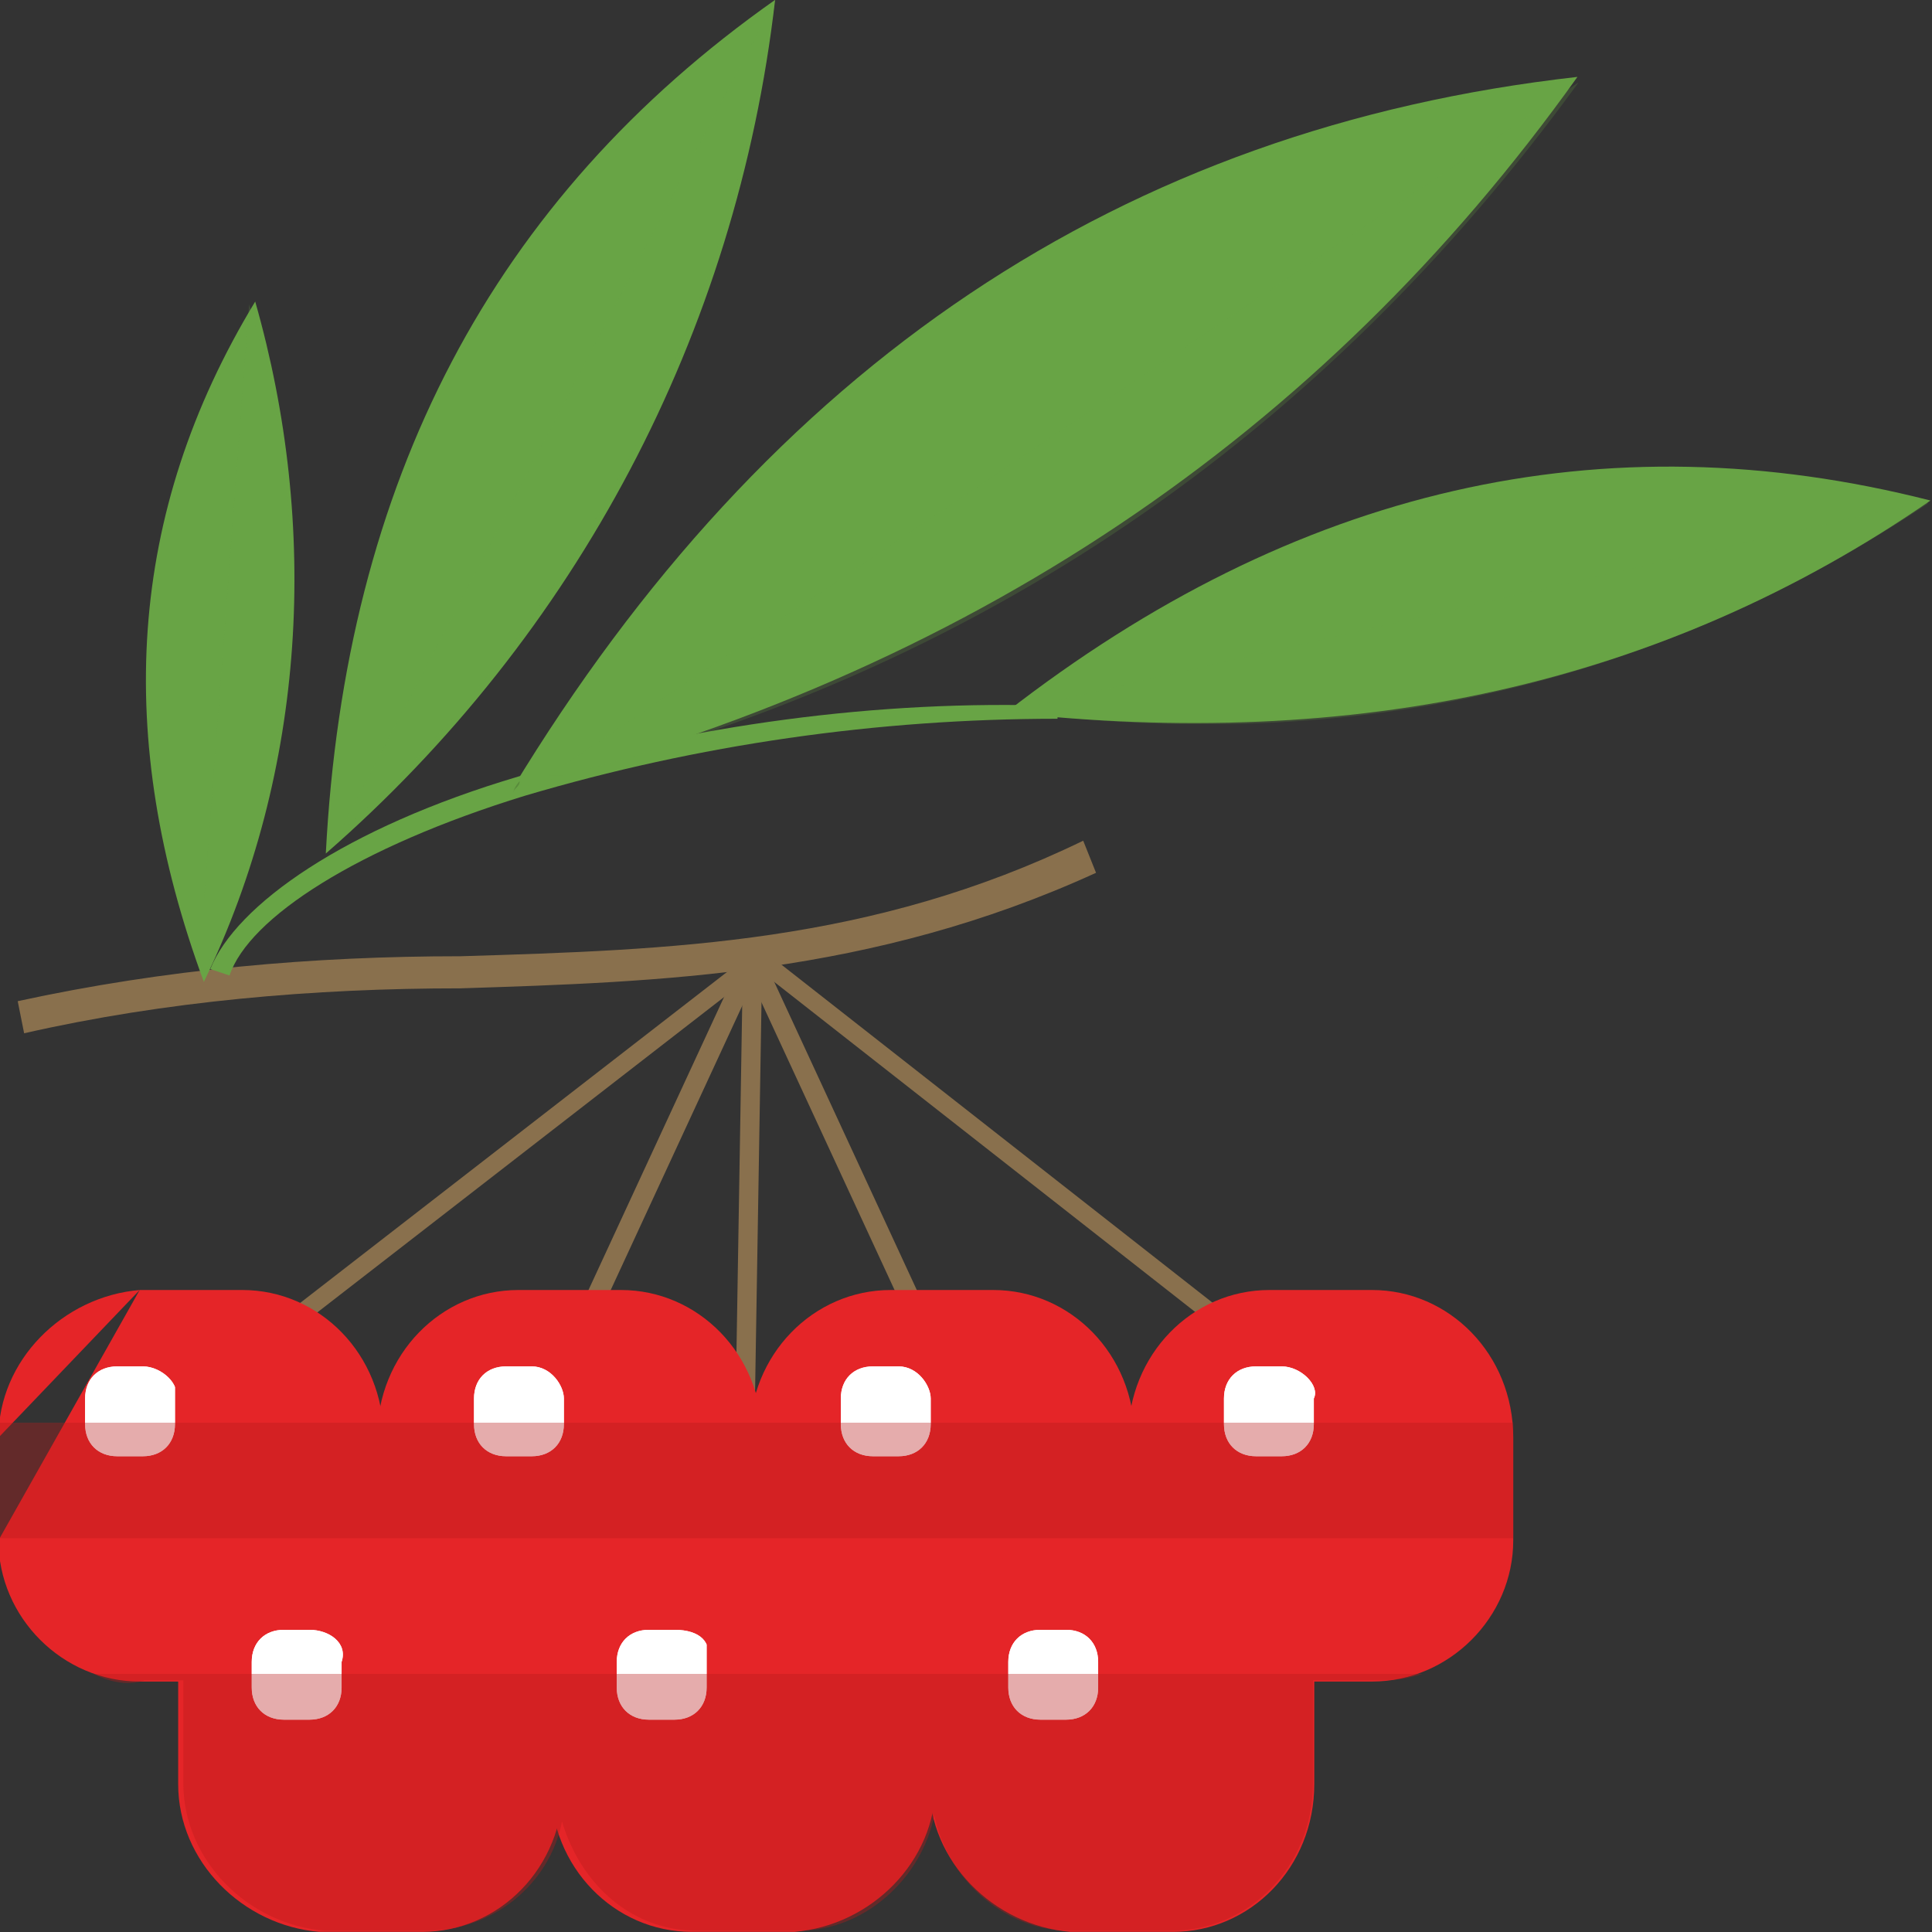 <?xml version="1.0" encoding="utf-8"?>
<!-- Generator: Adobe Illustrator 27.6.1, SVG Export Plug-In . SVG Version: 6.00 Build 0)  -->
<svg version="1.1" id="Calque_1" xmlns="http://www.w3.org/2000/svg" xmlns:xlink="http://www.w3.org/1999/xlink" x="0px" y="0px"
	 viewBox="0 0 30.1 30.1" style="enable-background:new 0 0 30.1 30.1;" xml:space="preserve">
<rect x="0" y="0" width="30.1" height="30.1" fill="#333333" stroke="none"/>
<style type="text/css">
	.st0{clip-path:url(#SVGID_00000123426851504117407130000005670734879625240220_);}
	.st1{fill:#89704D;}
	.st2{clip-path:url(#SVGID_00000156583065267154895020000003446140719790647962_);}
	.st3{fill-rule:evenodd;clip-rule:evenodd;fill:#E52528;}
	.st4{fill:#68A445;}
	.st5{fill-rule:evenodd;clip-rule:evenodd;fill:#68A445;}
	.st6{clip-path:url(#SVGID_00000081608721621294709610000008498712774085229704_);}
	.st7{fill-rule:evenodd;clip-rule:evenodd;fill:#FFFFFF;}
	.st8{clip-path:url(#SVGID_00000163786070817716250450000008595378073218775686_);}
	.st9{clip-path:url(#SVGID_00000053522490012473396440000010679299922303135141_);}
	.st10{clip-path:url(#SVGID_00000063620371864746269230000017531676453137585081_);}
	.st11{clip-path:url(#SVGID_00000023981339323115973510000018371263397377098890_);}
	.st12{clip-path:url(#SVGID_00000158021474952522281180000004048329798597834677_);}
	.st13{clip-path:url(#SVGID_00000142142719932858066160000002895991871461399486_);}
	.st14{clip-path:url(#SVGID_00000007386770706814447080000018225987072764076455_);}
	.st15{clip-path:url(#SVGID_00000026859816567245893450000001951522507769796760_);}
	.st16{clip-path:url(#SVGID_00000125573100395061702740000005222472578961138608_);}
	.st17{clip-path:url(#SVGID_00000084524450323121939390000017013546169348809648_);}
	.st18{clip-path:url(#SVGID_00000116217287537428001070000016897287228815639702_);}
	.st19{clip-path:url(#SVGID_00000091713613586140299280000008112462192018833297_);}
	.st20{clip-path:url(#SVGID_00000005951451293149260510000014015750499947505305_);}
	.st21{opacity:0.21;}
	.st22{clip-path:url(#SVGID_00000145750001045687889190000016637935640631077295_);}
	.st23{opacity:0.15;}
	.st24{clip-path:url(#SVGID_00000029008370422402256040000011034831043601198748_);}
	.st25{fill-rule:evenodd;clip-rule:evenodd;fill:#020304;}
	.st26{clip-path:url(#SVGID_00000112618871807727734250000005718867418426233234_);}
	.st27{clip-path:url(#SVGID_00000112600915328892742800000006497341379318615943_);}
	.st28{clip-path:url(#SVGID_00000090255985553418593660000015212931361314707344_);}
	.st29{opacity:0.36;}
	.st30{clip-path:url(#SVGID_00000170986906203033724580000011489453091331518357_);}
	.st31{fill-rule:evenodd;clip-rule:evenodd;fill:#B81919;}
	.st32{clip-path:url(#SVGID_00000089569816880211941330000000761347441283744431_);}
</style>
<g id="Groupe_1082_00000001621350033796968130000007109257117186672827_" transform="translate(286.476 63.495)">
	<g>
		<defs>
			<rect id="SVGID_1_" x="-286.5" y="-63.5" width="30.1" height="30.1"/>
		</defs>
		<clipPath id="SVGID_00000068641888165222533880000008818027508423573946_">
			<use xlink:href="#SVGID_1_"  style="overflow:visible;"/>
		</clipPath>
		
			<g id="Groupe_1081_00000153685906547913702280000009621859943645090980_" style="clip-path:url(#SVGID_00000068641888165222533880000008818027508423573946_);">
			<path id="Tracé_2004_00000139264653225182405260000007890639848247611053_" class="st1" d="M-274.9-48.6l-0.2,12.1h0.3l0.2-12.1
				H-274.9z"/>
			<path id="Tracé_2005_00000133507977190574182820000012264948759675088311_" class="st1" d="M-278-41.9l0.3,0.1l3.1-6.7l-0.3-0.1
				L-278-41.9z"/>
			<path id="Tracé_2006_00000065770947037127704470000002229219540682062223_" class="st1" d="M-283.6-41.8l0.2,0.2l8.9-6.9
				l-0.2-0.2L-283.6-41.8z"/>
			<path id="Tracé_2007_00000045600895831964151850000006109413987563964059_" class="st1" d="M-274.9-48.5l3.1,6.7l0.3-0.1
				l-3.1-6.7L-274.9-48.5z"/>
			<path id="Tracé_2008_00000106826006095974931560000007207038370771003550_" class="st1" d="M-266-41.6l-8.8-6.9l0.2-0.2l8.8,6.9
				L-266-41.6z"/>
			<g id="Groupe_1080_00000145027224050542425350000007636478131583039908_" transform="translate(0 0.003)">
				<g>
					<defs>
						<rect id="SVGID_00000153692176340032445270000000375167777060631180_" x="-286.5" y="-63.5" width="30.1" height="30.1"/>
					</defs>
					<clipPath id="SVGID_00000096049655073519247600000008253121385419396785_">
						<use xlink:href="#SVGID_00000153692176340032445270000000375167777060631180_"  style="overflow:visible;"/>
					</clipPath>
					
						<g id="Groupe_1079_00000091733825341108672420000008867152973507827853_" style="clip-path:url(#SVGID_00000096049655073519247600000008253121385419396785_);">
						<path id="Tracé_2009_00000083781346496369508380000008786385239191621821_" class="st3" d="M-276.8-43.4h-1.6
							c-1.2,0-2.2,1-2.2,2.3v1.6c0,1.2,1,2.2,2.2,2.2h1.6c1.2,0,2.2-1,2.2-2.2v-1.6C-274.6-42.4-275.6-43.4-276.8-43.4
							C-276.8-43.4-276.8-43.4-276.8-43.4"/>
						<path id="Tracé_2010_00000042707907376413302000000012877334358643110273_" class="st3" d="M-286.5-41.1c0-1.2,1-2.2,2.2-2.3
							"/>
						<path id="Tracé_2011_00000075856221630838143130000015093019423512774841_" class="st3" d="M-284.3-43.4h1.6
							c1.2,0,2.2,1,2.2,2.3v1.6c0,1.2-1,2.2-2.2,2.2h-1.6c-1.2,0-2.2-1-2.2-2.2"/>
						<path id="Tracé_2012_00000001643683086039530090000010574833354297771189_" class="st3" d="M-265.1-43.4h-1.6
							c-1.2,0-2.2,1-2.2,2.3v1.6c0,1.2,1,2.2,2.2,2.2h1.6c1.2,0,2.2-1,2.2-2.2v-1.6C-262.9-42.4-263.9-43.4-265.1-43.4
							C-265.1-43.4-265.1-43.4-265.1-43.4"/>
						<path id="Tracé_2013_00000003104448892426910690000011706063501524423844_" class="st3" d="M-272.6-43.4h1.6
							c1.2,0,2.2,1,2.2,2.3v1.6c0,1.2-1,2.2-2.2,2.2h-1.6c-1.2,0-2.2-1-2.2-2.2v-1.6C-274.8-42.4-273.8-43.4-272.6-43.4"/>
						<path id="Tracé_2014_00000160187759012656787820000010314153098983262374_" class="st3" d="M-279.9-39.5h-1.6
							c-1.2,0-2.2,1-2.2,2.2v1.6c0,1.2,1,2.2,2.2,2.3h1.6c1.2,0,2.2-1,2.2-2.3v-1.6C-277.7-38.5-278.7-39.5-279.9-39.5"/>
						<path id="Tracé_2015_00000164509942804461454430000014352399009240934550_" class="st3" d="M-268.2-39.5h-1.6
							c-1.2,0-2.2,1-2.2,2.2v1.6c0,1.2,1,2.2,2.2,2.3h1.6c1.2,0,2.2-1,2.2-2.3v-1.6C-266-38.5-267-39.5-268.2-39.5"/>
						<path id="Tracé_2016_00000078727661477691962070000018081050244062783909_" class="st3" d="M-275.7-39.5h1.6
							c1.2,0,2.2,1,2.2,2.2c0,0,0,0,0,0v1.6c0,1.2-1,2.2-2.2,2.3h-1.6c-1.2,0-2.2-1-2.2-2.3v-1.6C-277.9-38.5-276.9-39.5-275.7-39.5
							"/>
						<path id="Tracé_2017_00000002360211243285338410000016392953954403874700_" class="st1" d="M-286.2-47.9
							c2.3-0.5,4.6-0.7,6.9-0.7c3.3-0.1,6.4-0.2,9.7-1.8l0.2,0.5c-3.5,1.6-6.8,1.7-9.9,1.8c-2.3,0-4.6,0.2-6.8,0.7"/>
						<path id="Tracé_2018_00000055703454786739481220000004757963564570986899_" class="st4" d="M-270-52.3
							c-2.8,0-5.6,0.4-8.3,1.2c-2.6,0.8-4.3,1.9-4.6,2.8l-0.3-0.1c0.4-1,2.1-2.2,4.8-3c2.7-0.8,5.6-1.2,8.4-1.1V-52.3z"/>
						<path id="Tracé_2019_00000042716577565672031760000000653315655486856889_" class="st5" d="M-261.9-62.3
							c-4,5.6-9.5,9.3-16.6,11.1C-274.5-57.8-269-61.5-261.9-62.3"/>
						<path id="Tracé_2020_00000145766265529246776950000018149339999909035695_" class="st5" d="M-274.4-63.5
							c-0.6,5.2-3.1,9.9-7,13.3C-281.1-56-278.8-60.4-274.4-63.5"/>
						<path id="Tracé_2021_00000145745412969858533390000014160773775590676098_" class="st5" d="M-256.4-55.7
							c-4.2,2.9-9,3.9-14.4,3.3C-266.3-55.9-261.5-57-256.4-55.7"/>
						<path id="Tracé_2022_00000151523714189070774320000014755462928619231363_" class="st5" d="M-282.5-58.8
							c1,3.5,0.8,7.3-0.8,10.6C-284.7-52-284.5-55.5-282.5-58.8"/>
						<g id="Groupe_1018_00000074410421554984564080000012541770282421193611_" transform="translate(2.35 36.49)">
							<g id="Groupe_1017_00000131332053164787006950000004824901784123185082_">
								<g>
									<defs>
										<rect id="SVGID_00000039852319453267448050000011383211861064399291_" x="-287.5" y="-78.7" width="1.4" height="1.5"/>
									</defs>
									<clipPath id="SVGID_00000098214820899743885490000016859037926147019162_">
										<use xlink:href="#SVGID_00000039852319453267448050000011383211861064399291_"  style="overflow:visible;"/>
									</clipPath>
									
										<g id="Groupe_1016_00000094586039588876399590000000619967523871746954_" style="clip-path:url(#SVGID_00000098214820899743885490000016859037926147019162_);">
										<path id="Tracé_2023_00000067213437510199399640000015835097540877865362_" class="st7" d="M-286.6-78.7h-0.4
											c-0.3,0-0.5,0.2-0.5,0.5v0.4c0,0.3,0.2,0.5,0.5,0.5c0,0,0,0,0,0h0.4c0.3,0,0.5-0.2,0.5-0.5c0,0,0,0,0,0v-0.4
											C-286-78.4-286.3-78.7-286.6-78.7"/>
									</g>
								</g>
							</g>
						</g>
						<g id="Groupe_1021_00000062903528604677378380000012535019679545675711_" transform="translate(12.809 36.49)">
							<g id="Groupe_1020_00000029037425173563307920000011953615381265965244_">
								<g>
									<defs>
										<rect id="SVGID_00000183241908432547677820000004807558848894162623_" x="-291.9" y="-78.7" width="1.5" height="1.5"/>
									</defs>
									<clipPath id="SVGID_00000169521599220476868300000005172881445946300856_">
										<use xlink:href="#SVGID_00000183241908432547677820000004807558848894162623_"  style="overflow:visible;"/>
									</clipPath>
									
										<g id="Groupe_1019_00000035523935886491869190000014703024624404084410_" style="clip-path:url(#SVGID_00000169521599220476868300000005172881445946300856_);">
										<path id="Tracé_2024_00000047024312742141470420000014119383687274453387_" class="st7" d="M-291-78.7h-0.4
											c-0.3,0-0.5,0.2-0.5,0.5v0.4c0,0.3,0.2,0.5,0.5,0.5h0.4c0.3,0,0.5-0.2,0.5-0.5c0,0,0,0,0,0v-0.4
											C-290.5-78.4-290.7-78.7-291-78.7C-291-78.7-291-78.7-291-78.7"/>
									</g>
								</g>
							</g>
						</g>
						<g id="Groupe_1024_00000167377478679675169160000005241768665899294121_" transform="translate(22.824 36.49)">
							<g id="Groupe_1023_00000068671017173790207660000004322715961984837560_">
								<g>
									<defs>
										<rect id="SVGID_00000160170084444269169470000007511371929124791727_" x="-296.2" y="-78.7" width="1.4" height="1.5"/>
									</defs>
									<clipPath id="SVGID_00000089562339525838230200000006464906711247537585_">
										<use xlink:href="#SVGID_00000160170084444269169470000007511371929124791727_"  style="overflow:visible;"/>
									</clipPath>
									
										<g id="Groupe_1022_00000154384654148088320140000017983040333202144140_" style="clip-path:url(#SVGID_00000089562339525838230200000006464906711247537585_);">
										<path id="Tracé_2025_00000068663387465947663000000004292051704372263299_" class="st7" d="M-295.3-78.7h-0.4
											c-0.3,0-0.5,0.2-0.5,0.5v0.4c0,0.3,0.2,0.5,0.5,0.5c0,0,0,0,0,0h0.4c0.3,0,0.5-0.2,0.5-0.5c0,0,0,0,0,0v-0.4
											C-294.8-78.4-295-78.7-295.3-78.7"/>
									</g>
								</g>
							</g>
						</g>
						<g id="Groupe_1027_00000013897619275950061730000015665799654004153513_" transform="translate(33.293 36.49)">
							<g id="Groupe_1026_00000107566644361788911640000007751451752232711600_">
								<g>
									<defs>
										<rect id="SVGID_00000047026233030910062350000006763802763795225745_" x="-300.7" y="-78.7" width="1.5" height="1.5"/>
									</defs>
									<clipPath id="SVGID_00000083807541662520727130000016732682912521608101_">
										<use xlink:href="#SVGID_00000047026233030910062350000006763802763795225745_"  style="overflow:visible;"/>
									</clipPath>
									
										<g id="Groupe_1025_00000003065301623708375110000001078246965775309502_" style="clip-path:url(#SVGID_00000083807541662520727130000016732682912521608101_);">
										<path id="Tracé_2026_00000133491689460601272470000010941626116762607024_" class="st7" d="M-299.8-78.7h-0.4
											c-0.3,0-0.5,0.2-0.5,0.5v0.4c0,0.3,0.2,0.5,0.5,0.5c0,0,0,0,0,0h0.4c0.3,0,0.5-0.2,0.5-0.5c0,0,0,0,0,0v-0.4
											C-299.2-78.4-299.5-78.7-299.8-78.7"/>
									</g>
								</g>
							</g>
						</g>
						<g id="Groupe_1030_00000050625455700638171890000007593326865603214741_" transform="translate(6.846 43.394)">
							<g id="Groupe_1029_00000075158898629719878280000017679341867061502367_">
								<g>
									<defs>
										<rect id="SVGID_00000154402317026070655380000006217319934106573462_" x="-289.4" y="-81.5" width="1.5" height="1.5"/>
									</defs>
									<clipPath id="SVGID_00000165236405935772936450000002175964858219683738_">
										<use xlink:href="#SVGID_00000154402317026070655380000006217319934106573462_"  style="overflow:visible;"/>
									</clipPath>
									
										<g id="Groupe_1028_00000040569496014482402670000002176399116146533538_" style="clip-path:url(#SVGID_00000165236405935772936450000002175964858219683738_);">
										<path id="Tracé_2027_00000062173827264372335730000003569846192718419848_" class="st7" d="M-288.5-81.5h-0.4
											c-0.3,0-0.5,0.2-0.5,0.5c0,0,0,0,0,0v0.4c0,0.3,0.2,0.5,0.5,0.5h0.4c0.3,0,0.5-0.2,0.5-0.5V-81
											C-287.9-81.3-288.2-81.5-288.5-81.5C-288.5-81.5-288.5-81.5-288.5-81.5"/>
									</g>
								</g>
							</g>
						</g>
						<g id="Groupe_1033_00000047773300962414458210000017867491959309237136_" transform="translate(16.833 43.394)">
							<g id="Groupe_1032_00000083046796074649400390000010707563709463548311_">
								<g>
									<defs>
										<rect id="SVGID_00000001640466024533394250000015913859340707224746_" x="-293.7" y="-81.5" width="1.4" height="1.5"/>
									</defs>
									<clipPath id="SVGID_00000116932681220174037940000000363532220776814258_">
										<use xlink:href="#SVGID_00000001640466024533394250000015913859340707224746_"  style="overflow:visible;"/>
									</clipPath>
									
										<g id="Groupe_1031_00000178200397302768556830000008152573994462791594_" style="clip-path:url(#SVGID_00000116932681220174037940000000363532220776814258_);">
										<path id="Tracé_2028_00000046306555277403869770000016590601023792430475_" class="st7" d="M-292.8-81.5h-0.4
											c-0.3,0-0.5,0.2-0.5,0.5c0,0,0,0,0,0v0.4c0,0.3,0.2,0.5,0.5,0.5h0.4c0.3,0,0.5-0.2,0.5-0.5c0,0,0,0,0,0V-81
											C-292.2-81.3-292.4-81.5-292.8-81.5C-292.7-81.5-292.7-81.5-292.8-81.5"/>
									</g>
								</g>
							</g>
						</g>
						<g id="Groupe_1036_00000063600172551873043430000003224842244085521083_" transform="translate(27.333 43.394)">
							<g id="Groupe_1035_00000025407870397556936670000003006328597092578703_">
								<g>
									<defs>
										<rect id="SVGID_00000144298130805309569220000004726412453907013798_" x="-298.1" y="-81.5" width="1.4" height="1.5"/>
									</defs>
									<clipPath id="SVGID_00000119090947986176693190000015622773141793359780_">
										<use xlink:href="#SVGID_00000144298130805309569220000004726412453907013798_"  style="overflow:visible;"/>
									</clipPath>
									
										<g id="Groupe_1034_00000126308497564331288160000000924548513996805284_" style="clip-path:url(#SVGID_00000119090947986176693190000015622773141793359780_);">
										<path id="Tracé_2029_00000103976800552849365690000013262531207705877137_" class="st7" d="M-297.2-81.5h-0.4
											c-0.3,0-0.5,0.2-0.5,0.5c0,0,0,0,0,0v0.4c0,0.3,0.2,0.5,0.5,0.5c0,0,0,0,0,0h0.4c0.3,0,0.5-0.2,0.5-0.5V-81
											C-296.7-81.3-296.9-81.5-297.2-81.5C-297.2-81.5-297.2-81.5-297.2-81.5"/>
									</g>
								</g>
							</g>
						</g>
						<g id="Groupe_1039_00000078038869378845757130000015595051524308218046_" transform="translate(2.35 36.49)">
							<g id="Groupe_1038_00000102535428786570628060000002322157265484810130_">
								<g>
									<defs>
										<rect id="SVGID_00000045588013418109129460000011093273990283308712_" x="-287.5" y="-78.7" width="1.4" height="1.5"/>
									</defs>
									<clipPath id="SVGID_00000042701712821776470210000007315761162908413857_">
										<use xlink:href="#SVGID_00000045588013418109129460000011093273990283308712_"  style="overflow:visible;"/>
									</clipPath>
									
										<g id="Groupe_1037_00000127014044910178239970000000904089506230358920_" style="clip-path:url(#SVGID_00000042701712821776470210000007315761162908413857_);">
										<path id="Tracé_2030_00000101816179487798680380000017743994593538748088_" class="st7" d="M-286.6-78.7h-0.4
											c-0.3,0-0.5,0.2-0.5,0.5v0.4c0,0.3,0.2,0.5,0.5,0.5c0,0,0,0,0,0h0.4c0.3,0,0.5-0.2,0.5-0.5c0,0,0,0,0,0v-0.4
											C-286-78.4-286.3-78.7-286.6-78.7"/>
									</g>
								</g>
							</g>
						</g>
						<g id="Groupe_1042_00000087374302896960569270000014916871018686063528_" transform="translate(12.809 36.49)">
							<g id="Groupe_1041_00000145023376597990344600000000443419799018107815_">
								<g>
									<defs>
										<rect id="SVGID_00000100363327772930604470000002761684646232885427_" x="-291.9" y="-78.7" width="1.5" height="1.5"/>
									</defs>
									<clipPath id="SVGID_00000093144088811160718840000013098646133062070699_">
										<use xlink:href="#SVGID_00000100363327772930604470000002761684646232885427_"  style="overflow:visible;"/>
									</clipPath>
									
										<g id="Groupe_1040_00000067944565620385970190000013955843331534656957_" style="clip-path:url(#SVGID_00000093144088811160718840000013098646133062070699_);">
										<path id="Tracé_2031_00000048494620219183131320000010401481083370182793_" class="st7" d="M-291-78.7h-0.4
											c-0.3,0-0.5,0.2-0.5,0.5v0.4c0,0.3,0.2,0.5,0.5,0.5h0.4c0.3,0,0.5-0.2,0.5-0.5c0,0,0,0,0,0v-0.4
											C-290.5-78.4-290.7-78.7-291-78.7C-291-78.7-291-78.7-291-78.7"/>
									</g>
								</g>
							</g>
						</g>
						<g id="Groupe_1045_00000098208270805227128810000004712711017052625591_" transform="translate(22.824 36.49)">
							<g id="Groupe_1044_00000068679767231567078700000004062448499181646480_">
								<g>
									<defs>
										<rect id="SVGID_00000006708024965136981320000003489849055064753289_" x="-296.2" y="-78.7" width="1.4" height="1.5"/>
									</defs>
									<clipPath id="SVGID_00000030480681165786342330000002667137995622310327_">
										<use xlink:href="#SVGID_00000006708024965136981320000003489849055064753289_"  style="overflow:visible;"/>
									</clipPath>
									
										<g id="Groupe_1043_00000099652927683098231530000017208004072891139202_" style="clip-path:url(#SVGID_00000030480681165786342330000002667137995622310327_);">
										<path id="Tracé_2032_00000127032833918693519870000017026627707587424430_" class="st7" d="M-295.3-78.7h-0.4
											c-0.3,0-0.5,0.2-0.5,0.5v0.4c0,0.3,0.2,0.5,0.5,0.5c0,0,0,0,0,0h0.4c0.3,0,0.5-0.2,0.5-0.5c0,0,0,0,0,0v-0.4
											C-294.8-78.4-295-78.7-295.3-78.7"/>
									</g>
								</g>
							</g>
						</g>
						<g id="Groupe_1048_00000078034493838998053390000015533331581818345601_" transform="translate(33.293 36.49)">
							<g id="Groupe_1047_00000023277501554209743370000006419050878954322083_">
								<g>
									<defs>
										<rect id="SVGID_00000173850924118266379560000015430745703203523251_" x="-300.7" y="-78.7" width="1.5" height="1.5"/>
									</defs>
									<clipPath id="SVGID_00000103252383573088226800000010284250928015674262_">
										<use xlink:href="#SVGID_00000173850924118266379560000015430745703203523251_"  style="overflow:visible;"/>
									</clipPath>
									
										<g id="Groupe_1046_00000153681522882074317740000001745964204133174410_" style="clip-path:url(#SVGID_00000103252383573088226800000010284250928015674262_);">
										<path id="Tracé_2033_00000063627915631437181440000013576419221921199793_" class="st7" d="M-299.8-78.7h-0.4
											c-0.3,0-0.5,0.2-0.5,0.5v0.4c0,0.3,0.2,0.5,0.5,0.5c0,0,0,0,0,0h0.4c0.3,0,0.5-0.2,0.5-0.5c0,0,0,0,0,0v-0.4
											C-299.2-78.4-299.5-78.7-299.8-78.7"/>
									</g>
								</g>
							</g>
						</g>
						<g id="Groupe_1051_00000083795808648425442640000007983676627637491342_" transform="translate(6.846 43.394)">
							<g id="Groupe_1050_00000021817764428613854160000012083423444616104609_">
								<g>
									<defs>
										<rect id="SVGID_00000049915248897199208690000004717128669504071817_" x="-289.4" y="-81.5" width="1.5" height="1.5"/>
									</defs>
									<clipPath id="SVGID_00000121274194509747814160000004267682794277423542_">
										<use xlink:href="#SVGID_00000049915248897199208690000004717128669504071817_"  style="overflow:visible;"/>
									</clipPath>
									
										<g id="Groupe_1049_00000125590304337782366260000009346630994523853740_" style="clip-path:url(#SVGID_00000121274194509747814160000004267682794277423542_);">
										<path id="Tracé_2034_00000078035599649749336820000005715202634276033689_" class="st7" d="M-288.5-81.5h-0.4
											c-0.3,0-0.5,0.2-0.5,0.5c0,0,0,0,0,0v0.4c0,0.3,0.2,0.5,0.5,0.5h0.4c0.3,0,0.5-0.2,0.5-0.5V-81
											C-287.9-81.3-288.2-81.5-288.5-81.5C-288.5-81.5-288.5-81.5-288.5-81.5"/>
									</g>
								</g>
							</g>
						</g>
						<g id="Groupe_1054_00000064322860228183546650000016071209646646347934_" transform="translate(16.833 43.394)">
							<g id="Groupe_1053_00000024716121508194664170000016550041417495859610_">
								<g>
									<defs>
										<rect id="SVGID_00000143608473732965151310000010230689076502373033_" x="-293.7" y="-81.5" width="1.4" height="1.5"/>
									</defs>
									<clipPath id="SVGID_00000057112298880483763680000012087604071335227803_">
										<use xlink:href="#SVGID_00000143608473732965151310000010230689076502373033_"  style="overflow:visible;"/>
									</clipPath>
									
										<g id="Groupe_1052_00000053541003216419510880000012484582916202502077_" style="clip-path:url(#SVGID_00000057112298880483763680000012087604071335227803_);">
										<path id="Tracé_2035_00000060003691892796484050000013772002051537510054_" class="st7" d="M-292.8-81.5h-0.4
											c-0.3,0-0.5,0.2-0.5,0.5c0,0,0,0,0,0v0.4c0,0.3,0.2,0.5,0.5,0.5h0.4c0.3,0,0.5-0.2,0.5-0.5c0,0,0,0,0,0V-81
											C-292.2-81.3-292.4-81.5-292.8-81.5C-292.7-81.5-292.7-81.5-292.8-81.5"/>
									</g>
								</g>
							</g>
						</g>
						<g id="Groupe_1057_00000013176557022417901460000017134888672514704558_" transform="translate(27.333 43.394)">
							<g id="Groupe_1056_00000081620427377408199370000011216236415697262779_">
								<g>
									<defs>
										<rect id="SVGID_00000021114072736542728010000008266561107202991027_" x="-298.1" y="-81.5" width="1.4" height="1.5"/>
									</defs>
									<clipPath id="SVGID_00000053526368660520027860000002175254945506134668_">
										<use xlink:href="#SVGID_00000021114072736542728010000008266561107202991027_"  style="overflow:visible;"/>
									</clipPath>
									
										<g id="Groupe_1055_00000158017912519951792510000006543090018525569425_" style="clip-path:url(#SVGID_00000053526368660520027860000002175254945506134668_);">
										<path id="Tracé_2036_00000001636135734542654580000002822504719704336270_" class="st7" d="M-297.2-81.5h-0.4
											c-0.3,0-0.5,0.2-0.5,0.5c0,0,0,0,0,0v0.4c0,0.3,0.2,0.5,0.5,0.5c0,0,0,0,0,0h0.4c0.3,0,0.5-0.2,0.5-0.5V-81
											C-296.7-81.3-296.9-81.5-297.2-81.5C-297.2-81.5-297.2-81.5-297.2-81.5"/>
									</g>
								</g>
							</g>
						</g>
						<g id="Groupe_1060_00000119083820959674781760000010385477227711623586_" transform="translate(27.356 13.382)" class="st21">
							<g id="Groupe_1059_00000114042973593458603430000012088054885286289594_">
								<g>
									<defs>
										<rect id="SVGID_00000026861191430737421940000017818884027595146424_" x="-298.2" y="-69.1" width="14.4" height="3.5"/>
									</defs>
									<clipPath id="SVGID_00000076579903886558000730000017049502358859429547_">
										<use xlink:href="#SVGID_00000026861191430737421940000017818884027595146424_"  style="overflow:visible;"/>
									</clipPath>
									
										<g id="Groupe_1058_00000116920756744398175420000011741537949508466591_" style="clip-path:url(#SVGID_00000076579903886558000730000017049502358859429547_);">
										<path id="Tracé_2037_00000056403640323378399580000016010520402531226773_" class="st5" d="M-283.7-69.1l-14.4,3.3
											C-292.8-65.1-288-66.2-283.7-69.1"/>
									</g>
								</g>
							</g>
						</g>
						<g id="Groupe_1063_00000164479164903208170460000004664003660483231144_" transform="translate(13.92 20.773)" class="st23">
							<g id="Groupe_1062_00000031890154217679732500000001416943732799305662_">
								<g>
									<defs>
										<rect id="SVGID_00000159440101070540900340000012880784310835106228_" x="-292.4" y="-72.1" width="0.1" height="0.2"/>
									</defs>
									<clipPath id="SVGID_00000025419337199909482490000004067303346195084676_">
										<use xlink:href="#SVGID_00000159440101070540900340000012880784310835106228_"  style="overflow:visible;"/>
									</clipPath>
									
										<g id="Groupe_1061_00000013187094850853330950000013121460835192532879_" style="clip-path:url(#SVGID_00000025419337199909482490000004067303346195084676_);">
										<path id="Tracé_2038_00000031921824012781538980000001564694626426378169_" class="st25" d="M-292.3-72.1
											c0,0-0.1,0.1-0.1,0.2C-292.4-72-292.3-72-292.3-72.1L-292.3-72.1z"/>
									</g>
								</g>
							</g>
						</g>
						<g id="Groupe_1066_00000160886074785721012210000015811539044435155634_" transform="translate(14.618 2.085)" class="st21">
							<g id="Groupe_1065_00000170240332147660463640000011847910789869293734_">
								<g>
									<defs>
										<rect id="SVGID_00000100349550876898083010000007821846749516684208_" x="-292.7" y="-64.4" width="16.2" height="10.9"/>
									</defs>
									<clipPath id="SVGID_00000085943981631205891960000001989796731253577090_">
										<use xlink:href="#SVGID_00000100349550876898083010000007821846749516684208_"  style="overflow:visible;"/>
									</clipPath>
									
										<g id="Groupe_1064_00000012440841872025778010000002728926927552379268_" style="clip-path:url(#SVGID_00000085943981631205891960000001989796731253577090_);">
										<path id="Tracé_2039_00000126290396967388608100000005978393443491842975_" class="st5" d="M-292.7-53.4
											c6.9-1.7,12.2-5.4,16.2-10.9L-292.7-53.4z"/>
									</g>
								</g>
							</g>
						</g>
						<g id="Groupe_1069_00000132774390082434808110000005223339952191796885_" transform="translate(9.199 -0.003)" class="st21">
							<g id="Groupe_1068_00000046309477024777140240000015805393058200374426_" transform="translate(0 0)">
								<g>
									<defs>
										<rect id="SVGID_00000079472188772665695180000018194109916098657202_" x="-290.4" y="-63.5" width="6.8" height="13"/>
									</defs>
									<clipPath id="SVGID_00000093136165997423797360000006060827287972862368_">
										<use xlink:href="#SVGID_00000079472188772665695180000018194109916098657202_"  style="overflow:visible;"/>
									</clipPath>
									
										<g id="Groupe_1067_00000180326443262738096820000005966872646562391999_" style="clip-path:url(#SVGID_00000093136165997423797360000006060827287972862368_);">
										<path id="Tracé_2040_00000139278626621211617520000007292739547903252878_" class="st5" d="M-283.6-63.5l-6.8,13
											C-286.7-53.8-284.3-58.5-283.6-63.5"/>
									</g>
								</g>
							</g>
						</g>
						<g id="Groupe_1072_00000032615576320752104180000015086399176314525838_" transform="translate(5.505 8.044)" class="st21">
							<g id="Groupe_1071_00000144328381208408434550000008871267428924059033_">
								<g>
									<defs>
										<rect id="SVGID_00000140699644801667312840000016844557163977838759_" x="-288.8" y="-66.8" width="1.4" height="10.6"/>
									</defs>
									<clipPath id="SVGID_00000065054436045078753820000003635831859290547841_">
										<use xlink:href="#SVGID_00000140699644801667312840000016844557163977838759_"  style="overflow:visible;"/>
									</clipPath>
									
										<g id="Groupe_1070_00000162337520380505007560000009145209287644701587_" style="clip-path:url(#SVGID_00000065054436045078753820000003635831859290547841_);">
										<path id="Tracé_2041_00000142171603469363657180000005261894724944744111_" class="st5" d="M-288.1-66.8l-0.8,10.6
											C-287.3-59.5-287-63.3-288.1-66.8"/>
									</g>
								</g>
							</g>
						</g>
						<g id="Groupe_1075_00000085959457074963057570000002836632477744528280_" transform="translate(0 37.867)" class="st29">
							<g id="Groupe_1074_00000016072849284199977820000008905619962975494272_">
								<g>
									<defs>
										<rect id="SVGID_00000161606085982459560360000011197054805243246265_" x="-286.5" y="-79.2" width="23.6" height="1.9"/>
									</defs>
									<clipPath id="SVGID_00000104692459796358128130000013960726415211712386_">
										<use xlink:href="#SVGID_00000161606085982459560360000011197054805243246265_"  style="overflow:visible;"/>
									</clipPath>
									
										<g id="Groupe_1073_00000029733143763813687550000016623807941029124533_" style="clip-path:url(#SVGID_00000104692459796358128130000013960726415211712386_);">
										<path id="Tracé_2042_00000096052388465406797310000017327959685794973856_" class="st31" d="M-286.5-77.4h23.6V-79
											c0-0.1,0-0.2,0-0.3h-23.6"/>
									</g>
								</g>
							</g>
						</g>
						<g id="Groupe_1078_00000138565704692344495050000008141157710332828339_" transform="translate(2.48 44.681)" class="st29">
							<g id="Groupe_1077_00000117635025313616352580000008533713670178981015_">
								<g>
									<defs>
										<rect id="SVGID_00000009564094920530318800000009812017625715950511_" x="-287.5" y="-82.1" width="20.8" height="4"/>
									</defs>
									<clipPath id="SVGID_00000025419409305412412230000001096001775876191407_">
										<use xlink:href="#SVGID_00000009564094920530318800000009812017625715950511_"  style="overflow:visible;"/>
									</clipPath>
									
										<g id="Groupe_1076_00000026126305389753376230000000004516361945633921_" style="clip-path:url(#SVGID_00000025419409305412412230000001096001775876191407_);">
										<path id="Tracé_2043_00000159447887165730083450000006547652588498113408_" class="st31" d="M-287.5-82.1
											c0.2,0.1,0.5,0.2,0.8,0.1h0.6v1.6c0,1.2,1,2.2,2.2,2.3h1.6c1,0,1.9-0.7,2.1-1.7c0.3,1,1.1,1.7,2.1,1.7h1.6
											c1,0,1.9-0.8,2.1-1.8c0.2,1,1.1,1.8,2.1,1.8h1.6c1.2,0,2.2-1,2.2-2.3v-1.6h0.9c0.3,0,0.5,0,0.8-0.1L-287.5-82.1z"/>
									</g>
								</g>
							</g>
						</g>
					</g>
				</g>
			</g>
		</g>
	</g>
</g>
</svg>
